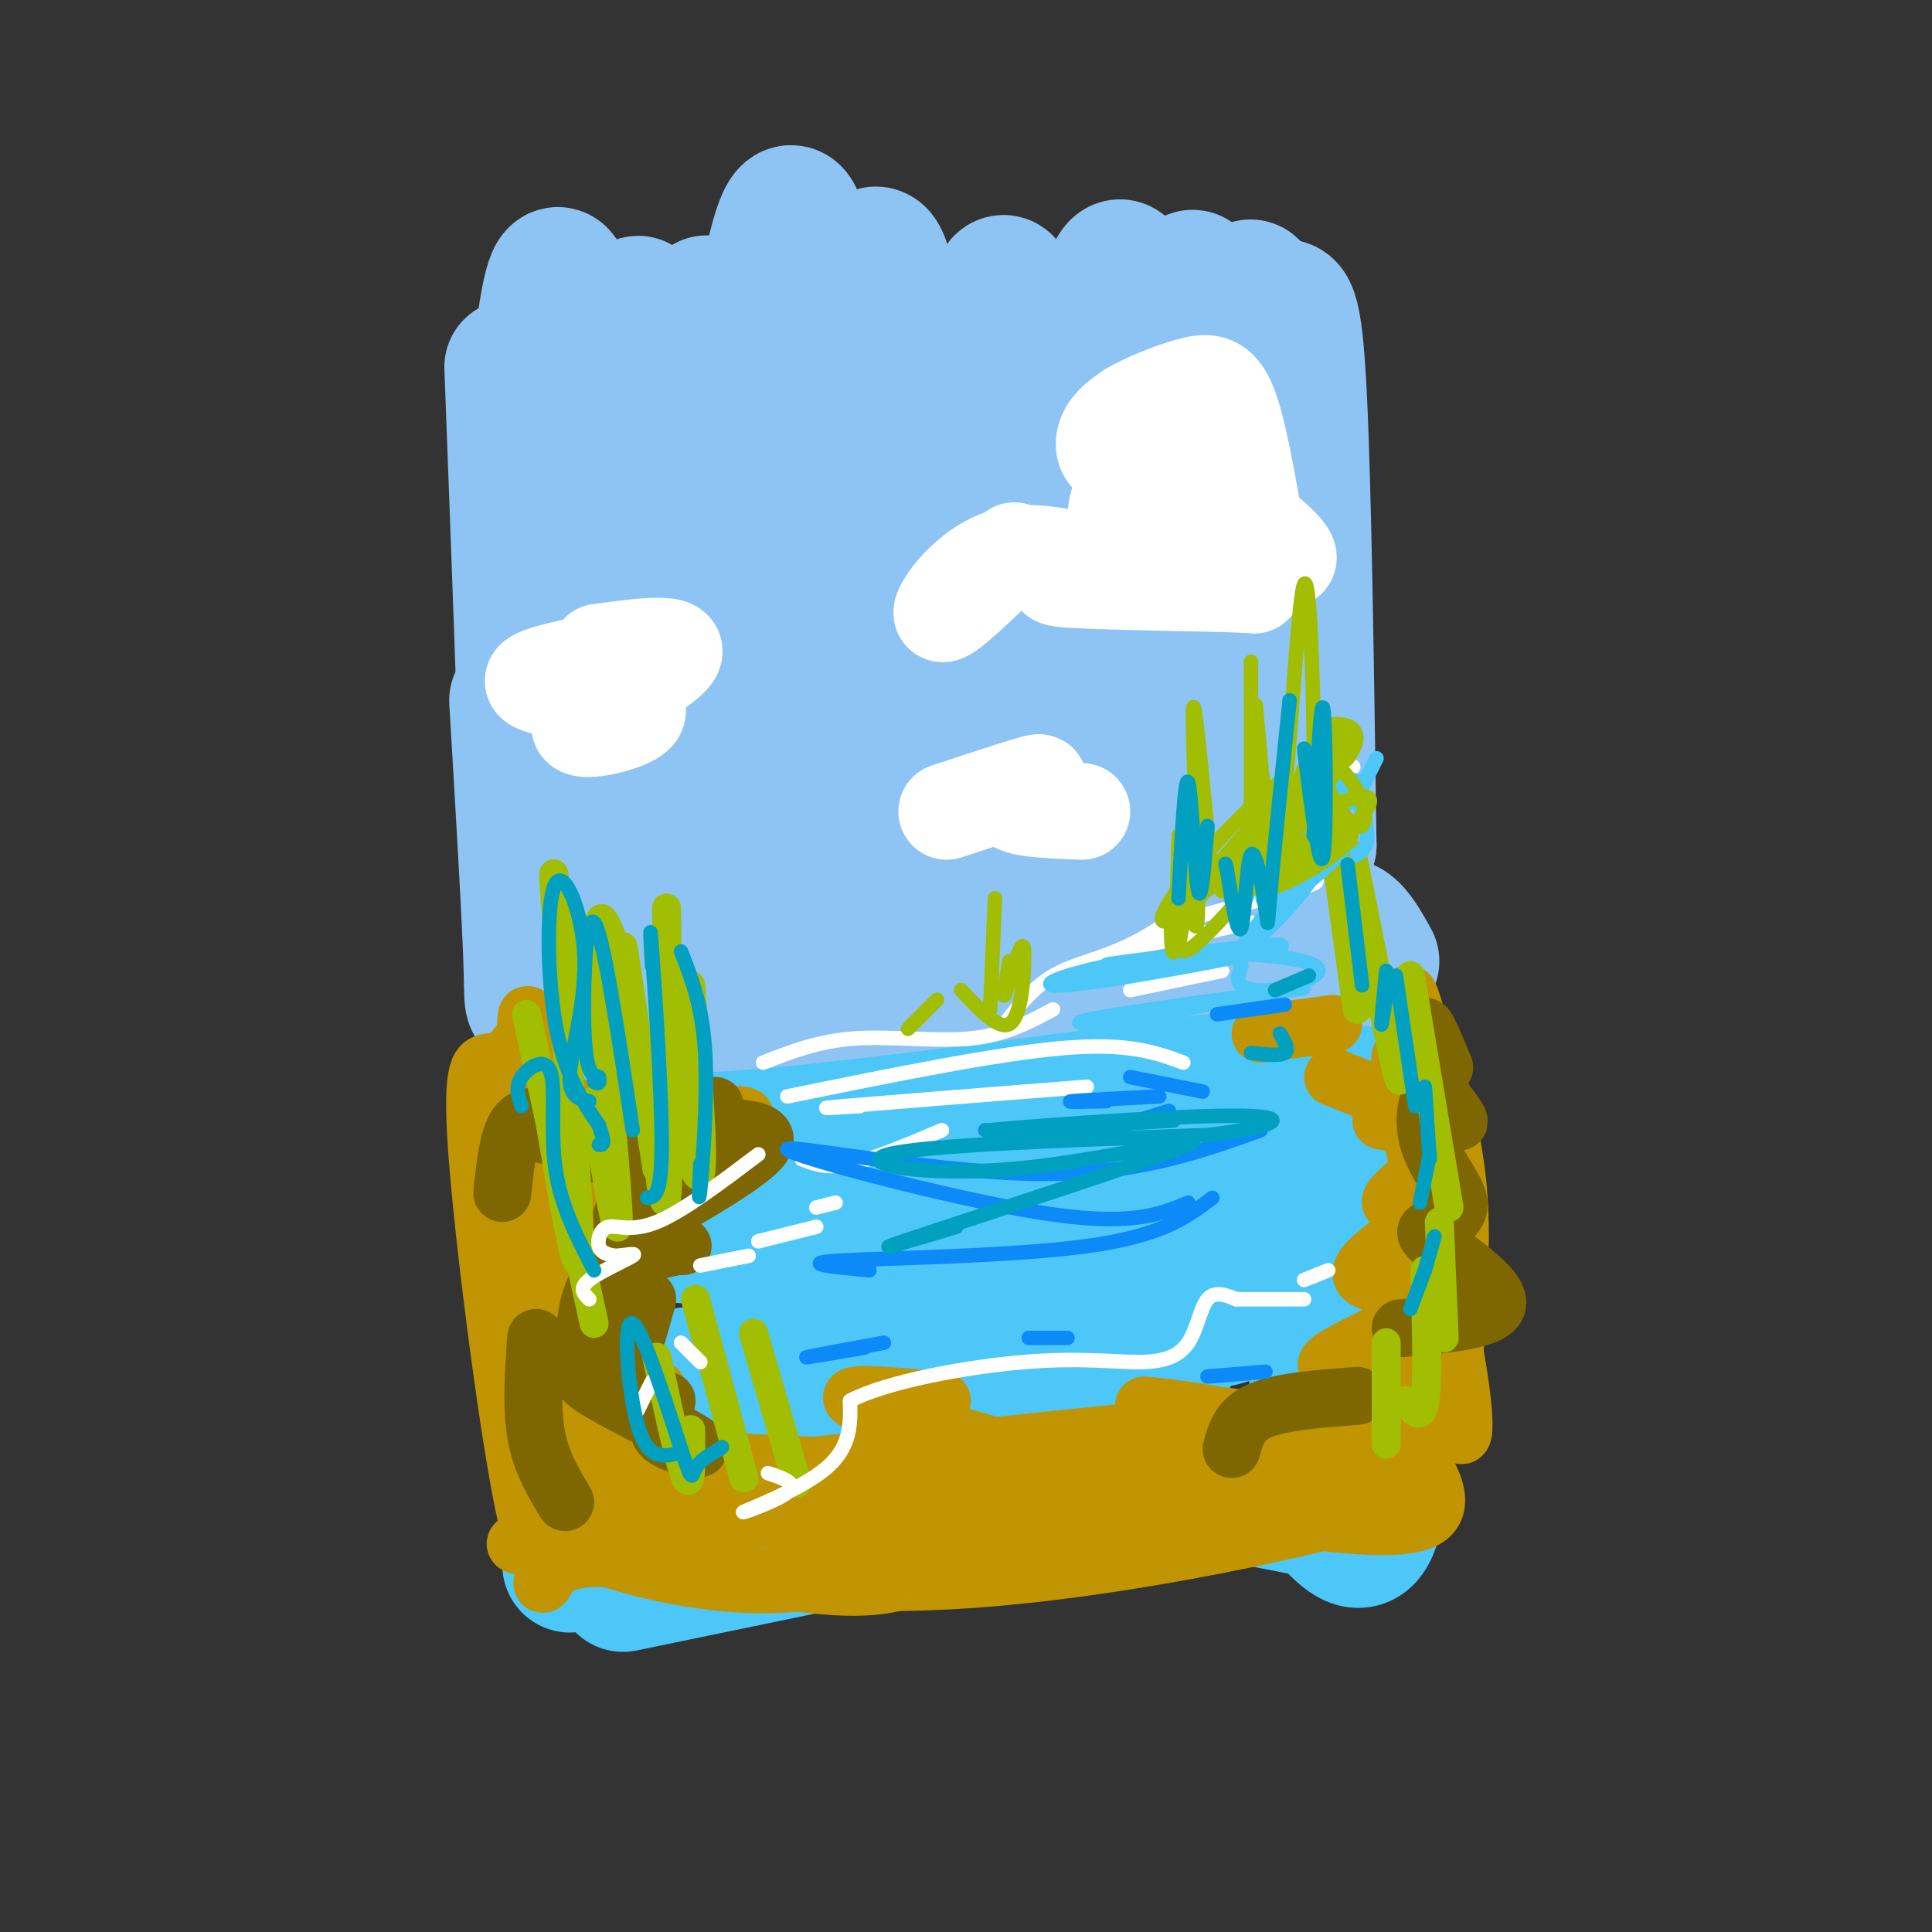 <svg viewBox='0 0 400 400' version='1.1' xmlns='http://www.w3.org/2000/svg' xmlns:xlink='http://www.w3.org/1999/xlink'><rect x="0" y="0" width="400" height="400" fill="#333333" stroke="none"/><g fill='none' stroke='rgb(141,196,244)' stroke-width='28' stroke-linecap='round' stroke-linejoin='round'><path d='M106,76c1.467,39.072 2.935,78.144 3,86c0.065,7.856 -1.271,-15.502 0,-47c1.271,-31.498 5.150,-71.134 8,-54c2.850,17.134 4.671,91.038 6,111c1.329,19.962 2.164,-14.019 3,-48'/><path d='M126,124c1.959,-28.421 5.355,-75.475 7,-57c1.645,18.475 1.537,102.478 4,101c2.463,-1.478 7.495,-88.437 9,-103c1.505,-14.563 -0.518,43.272 0,77c0.518,33.728 3.577,43.351 5,43c1.423,-0.351 1.212,-10.675 1,-21'/><path d='M152,164c-0.411,-11.344 -1.939,-29.204 1,-61c2.939,-31.796 10.346,-77.529 13,-51c2.654,26.529 0.557,125.318 1,139c0.443,13.682 3.428,-57.745 7,-98c3.572,-40.255 7.731,-49.338 10,-32c2.269,17.338 2.648,61.097 4,88c1.352,26.903 3.676,36.952 6,47'/><path d='M194,196c0.546,-4.092 -1.089,-37.822 0,-60c1.089,-22.178 4.900,-32.805 8,-50c3.100,-17.195 5.487,-40.957 8,-18c2.513,22.957 5.150,92.633 7,123c1.850,30.367 2.913,21.424 3,-4c0.087,-25.424 -0.801,-67.330 0,-87c0.801,-19.670 3.293,-17.103 6,-26c2.707,-8.897 5.631,-29.256 8,-12c2.369,17.256 4.185,72.128 6,127'/><path d='M240,189c0.529,8.240 -1.147,-34.661 -1,-60c0.147,-25.339 2.118,-33.118 4,-48c1.882,-14.882 3.677,-36.869 6,-13c2.323,23.869 5.175,93.592 6,104c0.825,10.408 -0.377,-38.499 1,-67c1.377,-28.501 5.332,-36.596 8,-40c2.668,-3.404 4.048,-2.115 5,17c0.952,19.115 1.476,56.058 2,93'/><path d='M271,175c-2.461,-0.316 -9.613,-47.607 -12,-79c-2.387,-31.393 -0.010,-46.890 1,-29c1.010,17.890 0.652,69.166 -1,94c-1.652,24.834 -4.599,23.224 -7,25c-2.401,1.776 -4.258,6.936 -9,3c-4.742,-3.936 -12.371,-16.968 -20,-30'/><path d='M107,145c1.373,23.132 2.746,46.263 3,56c0.254,9.737 -0.612,6.078 6,6c6.612,-0.078 20.702,3.423 38,4c17.298,0.577 37.804,-1.771 51,-5c13.196,-3.229 19.084,-7.340 26,-8c6.916,-0.660 14.862,2.130 14,4c-0.862,1.870 -10.532,2.820 -27,1c-16.468,-1.820 -39.734,-6.410 -63,-11'/><path d='M155,192c-16.940,-1.612 -27.791,-0.142 -21,3c6.791,3.142 31.222,7.956 53,8c21.778,0.044 40.902,-4.680 55,-5c14.098,-0.320 23.171,3.766 26,5c2.829,1.234 -0.585,-0.383 -4,-2'/><path d='M221,203c0.000,0.000 54.000,-5.000 54,-5'/><path d='M274,193c1.667,-1.000 3.333,-2.000 5,-1c1.667,1.000 3.333,4.000 5,7'/></g>
<g fill='none' stroke='rgb(77,198,248)' stroke-width='28' stroke-linecap='round' stroke-linejoin='round'><path d='M108,231c6.222,1.444 12.444,2.889 19,4c6.556,1.111 13.444,1.889 34,0c20.556,-1.889 54.778,-6.444 89,-11'/><path d='M131,255c13.500,1.083 27.000,2.167 38,2c11.000,-0.167 19.500,-1.583 28,-3'/><path d='M134,289c-1.083,-1.333 -2.167,-2.667 6,-4c8.167,-1.333 25.583,-2.667 43,-4'/><path d='M146,297c-0.444,1.111 -0.889,2.222 -2,3c-1.111,0.778 -2.889,1.222 3,1c5.889,-0.222 19.444,-1.111 33,-2'/><path d='M121,233c0.000,28.083 0.000,56.167 0,65c0.000,8.833 0.000,-1.583 0,-12'/><path d='M112,248c2.000,6.167 4.000,12.333 5,25c1.000,12.667 1.000,31.833 1,51'/><path d='M129,328c47.200,-9.778 94.400,-19.556 117,-23c22.600,-3.444 20.600,-0.556 20,0c-0.600,0.556 0.200,-1.222 1,-3'/><path d='M265,228c3.014,10.823 6.027,21.645 7,33c0.973,11.355 -0.096,23.241 1,27c1.096,3.759 4.357,-0.610 6,-15c1.643,-14.390 1.670,-38.801 2,-45c0.330,-6.199 0.965,5.813 2,17c1.035,11.187 2.471,21.550 3,35c0.529,13.450 0.151,29.986 -2,36c-2.151,6.014 -6.076,1.507 -10,-3'/><path d='M274,313c-16.325,-3.360 -52.138,-10.259 -77,-12c-24.862,-1.741 -38.773,1.675 -45,1c-6.227,-0.675 -4.769,-5.440 20,-12c24.769,-6.560 72.848,-14.915 81,-17c8.152,-2.085 -23.625,2.099 -39,3c-15.375,0.901 -14.348,-1.480 -17,-4c-2.652,-2.520 -8.983,-5.178 -11,-8c-2.017,-2.822 0.281,-5.806 7,-8c6.719,-2.194 17.860,-3.597 29,-5'/><path d='M222,251c9.919,-0.993 20.216,-0.975 25,-2c4.784,-1.025 4.056,-3.092 5,-4c0.944,-0.908 3.560,-0.657 -1,-5c-4.560,-4.343 -16.296,-13.279 -15,-12c1.296,1.279 15.623,12.774 22,18c6.377,5.226 4.802,4.184 -11,11c-15.802,6.816 -45.831,21.489 -66,27c-20.169,5.511 -30.477,1.860 -30,1c0.477,-0.860 11.738,1.070 23,3'/><path d='M174,288c12.500,-0.167 32.250,-2.083 52,-4'/><path d='M240,281c-50.756,9.578 -101.511,19.156 -111,22c-9.489,2.844 22.289,-1.044 42,-6c19.711,-4.956 27.356,-10.978 35,-17'/><path d='M219,249c0.726,-1.924 1.452,-3.847 8,-1c6.548,2.847 18.919,10.465 24,14c5.081,3.535 2.873,2.986 0,5c-2.873,2.014 -6.412,6.589 -10,6c-3.588,-0.589 -7.226,-6.343 -9,-10c-1.774,-3.657 -1.683,-5.218 -1,-7c0.683,-1.782 1.957,-3.784 3,-5c1.043,-1.216 1.853,-1.646 5,1c3.147,2.646 8.631,8.369 9,14c0.369,5.631 -4.375,11.169 -6,15c-1.625,3.831 -0.130,5.954 -7,9c-6.870,3.046 -22.106,7.013 -32,8c-9.894,0.987 -14.447,-1.007 -19,-3'/><path d='M142,285c-7.500,3.250 -15.000,6.500 -6,8c9.000,1.500 34.500,1.250 60,1'/></g>
<g fill='none' stroke='rgb(192,149,1)' stroke-width='12' stroke-linecap='round' stroke-linejoin='round'><path d='M261,214c0.000,0.000 15.000,-2.000 15,-2'/><path d='M276,223c0.000,0.000 15.000,6.000 15,6'/><path d='M286,232c6.707,1.183 13.413,2.367 12,6c-1.413,3.633 -10.946,9.716 -10,11c0.946,1.284 12.370,-2.231 11,0c-1.370,2.231 -15.534,10.209 -17,14c-1.466,3.791 9.767,3.396 21,3'/><path d='M303,266c-2.332,3.426 -18.662,10.492 -25,14c-6.338,3.508 -2.685,3.458 3,3c5.685,-0.458 13.402,-1.324 17,-1c3.598,0.324 3.078,1.840 -1,4c-4.078,2.160 -11.713,4.966 -15,7c-3.287,2.034 -2.225,3.295 -1,4c1.225,0.705 2.612,0.852 4,1'/><path d='M129,239c-5.102,-0.121 -10.203,-0.241 -2,-2c8.203,-1.759 29.712,-5.156 27,-6c-2.712,-0.844 -29.644,0.867 -34,0c-4.356,-0.867 13.866,-4.310 15,-2c1.134,2.310 -14.819,10.374 -22,15c-7.181,4.626 -5.591,5.813 -4,7'/><path d='M109,251c6.417,1.580 24.460,2.030 25,7c0.540,4.970 -16.422,14.462 -22,20c-5.578,5.538 0.226,7.124 8,8c7.774,0.876 17.516,1.044 16,2c-1.516,0.956 -14.290,2.702 -17,5c-2.710,2.298 4.645,5.149 12,8'/><path d='M131,301c-0.600,1.989 -8.100,2.961 -12,5c-3.900,2.039 -4.201,5.145 -5,-2c-0.799,-7.145 -2.095,-24.541 -2,-37c0.095,-12.459 1.583,-19.982 3,-27c1.417,-7.018 2.764,-13.530 3,4c0.236,17.530 -0.638,59.101 -3,75c-2.362,15.899 -6.213,6.127 4,4c10.213,-2.127 34.489,3.392 49,5c14.511,1.608 19.255,-0.696 24,-3'/><path d='M192,325c5.746,-1.632 8.111,-4.211 2,-3c-6.111,1.211 -20.699,6.212 -37,6c-16.301,-0.212 -34.315,-5.637 -39,-9c-4.685,-3.363 3.958,-4.663 7,-6c3.042,-1.337 0.484,-2.709 14,-2c13.516,0.709 43.107,3.501 57,5c13.893,1.499 12.087,1.706 25,-3c12.913,-4.706 40.544,-14.323 37,-14c-3.544,0.323 -38.262,10.587 -67,12c-28.738,1.413 -51.497,-6.025 -59,-9c-7.503,-2.975 0.248,-1.488 8,0'/><path d='M140,302c16.004,0.915 52.012,3.203 75,1c22.988,-2.203 32.954,-8.898 35,-10c2.046,-1.102 -3.830,3.389 -22,7c-18.170,3.611 -48.634,6.340 -50,7c-1.366,0.660 26.366,-0.751 48,-3c21.634,-2.249 37.171,-5.336 35,-8c-2.171,-2.664 -22.049,-4.904 -24,-5c-1.951,-0.096 14.024,1.952 30,4'/><path d='M267,295c7.440,0.004 11.041,-1.986 11,-2c-0.041,-0.014 -3.725,1.950 -2,4c1.725,2.050 8.858,4.187 -21,8c-29.858,3.813 -96.708,9.301 -127,12c-30.292,2.699 -24.027,2.610 -7,5c17.027,2.390 44.815,7.259 79,5c34.185,-2.259 74.767,-11.645 85,-15c10.233,-3.355 -9.884,-0.677 -30,2'/><path d='M255,314c-10.882,-1.270 -23.087,-5.446 -13,-4c10.087,1.446 42.468,8.514 52,5c9.532,-3.514 -3.783,-17.610 -9,-24c-5.217,-6.390 -2.337,-5.074 0,-9c2.337,-3.926 4.129,-13.096 7,-8c2.871,5.096 6.820,24.456 7,17c0.180,-7.456 -3.410,-41.728 -7,-76'/><path d='M292,215c-1.153,-13.730 -0.534,-10.055 2,-2c2.534,8.055 6.984,20.490 8,35c1.016,14.510 -1.400,31.094 -1,41c0.400,9.906 3.617,13.133 1,-4c-2.617,-17.133 -11.068,-54.626 -12,-64c-0.932,-9.374 5.653,9.372 9,23c3.347,13.628 3.454,22.137 1,34c-2.454,11.863 -7.468,27.078 -11,28c-3.532,0.922 -5.580,-12.451 -8,-17c-2.420,-4.549 -5.210,-0.275 -8,4'/><path d='M273,293c-4.800,3.189 -12.800,9.161 -29,14c-16.200,4.839 -40.600,8.544 -38,8c2.600,-0.544 32.200,-5.339 43,-6c10.800,-0.661 2.800,2.811 -3,5c-5.800,2.189 -9.400,3.094 -13,4'/><path d='M112,223c-1.759,-9.958 -3.518,-19.915 -3,-6c0.518,13.915 3.314,51.703 4,76c0.686,24.297 -0.736,35.102 -4,21c-3.264,-14.102 -8.369,-53.110 -10,-73c-1.631,-19.890 0.212,-20.661 2,-21c1.788,-0.339 3.520,-0.245 5,-2c1.480,-1.755 2.709,-5.359 4,6c1.291,11.359 2.646,37.679 4,64'/><path d='M114,288c3.556,13.046 10.447,13.662 5,16c-5.447,2.338 -23.233,6.397 5,4c28.233,-2.397 102.485,-11.250 127,-13c24.515,-1.750 -0.707,3.603 -15,6c-14.293,2.397 -17.656,1.838 -28,-1c-10.344,-2.838 -27.670,-7.954 -31,-10c-3.330,-2.046 7.335,-1.023 18,0'/><path d='M178,302c-4.667,2.222 -9.333,4.444 -14,7c-4.667,2.556 -9.333,5.444 1,7c10.333,1.556 35.667,1.778 61,2'/></g>
<g fill='none' stroke='rgb(126,102,1)' stroke-width='12' stroke-linecap='round' stroke-linejoin='round'><path d='M255,300c0.833,-3.083 1.667,-6.167 6,-8c4.333,-1.833 12.167,-2.417 20,-3'/><path d='M290,275c9.728,-0.854 19.456,-1.709 20,-5c0.544,-3.291 -8.097,-9.019 -12,-12c-3.903,-2.981 -3.067,-3.215 -1,-4c2.067,-0.785 5.366,-2.122 5,-5c-0.366,-2.878 -4.397,-7.297 -6,-12c-1.603,-4.703 -0.778,-9.689 1,-10c1.778,-0.311 4.508,4.054 5,5c0.492,0.946 -1.254,-1.527 -3,-4'/><path d='M299,228c-1.533,-4.311 -3.867,-13.089 -4,-15c-0.133,-1.911 1.933,3.044 4,8'/><path d='M113,235c0.600,-1.067 1.200,-2.133 0,-3c-1.200,-0.867 -4.200,-1.533 -6,1c-1.800,2.533 -2.400,8.267 -3,14'/><path d='M111,277c-0.500,7.167 -1.000,14.333 0,20c1.000,5.667 3.500,9.833 6,14'/><path d='M124,239c11.729,-4.726 23.458,-9.451 24,-10c0.542,-0.549 -10.102,3.080 -7,4c3.102,0.920 19.951,-0.868 17,4c-2.951,4.868 -25.700,16.391 -32,21c-6.300,4.609 3.850,2.305 14,0'/><path d='M140,258c2.333,0.000 1.167,0.000 0,0'/><path d='M134,269c0.000,0.000 -2.000,7.000 -2,7'/><path d='M131,283c-1.083,2.917 -2.167,5.833 -1,7c1.167,1.167 4.583,0.583 8,0'/><path d='M138,294c-1.263,1.273 -2.526,2.546 0,4c2.526,1.454 8.843,3.088 6,1c-2.843,-2.088 -14.844,-7.900 -20,-11c-5.156,-3.100 -3.465,-3.488 -3,-6c0.465,-2.512 -0.296,-7.146 1,-12c1.296,-4.854 4.648,-9.927 8,-15'/><path d='M134,253c-1.893,3.297 -3.786,6.594 -5,6c-1.214,-0.594 -1.747,-5.078 1,-10c2.747,-4.922 8.776,-10.282 8,-10c-0.776,0.282 -8.358,6.207 -7,6c1.358,-0.207 11.654,-6.544 16,-10c4.346,-3.456 2.742,-4.029 -1,-3c-3.742,1.029 -9.623,3.662 -15,4c-5.377,0.338 -10.251,-1.618 -10,-3c0.251,-1.382 5.625,-2.191 11,-3'/><path d='M132,230c1.833,-0.500 0.917,-0.250 0,0'/></g>
<g fill='none' stroke='rgb(161,190,2)' stroke-width='6' stroke-linecap='round' stroke-linejoin='round'><path d='M136,242c0.000,0.000 -7.000,-46.000 -7,-46'/><path d='M134,218c1.667,17.500 3.333,35.000 4,30c0.667,-5.000 0.333,-32.500 0,-60'/><path d='M143,204c1.417,18.000 2.833,36.000 2,39c-0.833,3.000 -3.917,-9.000 -7,-21'/><path d='M127,195c-1.822,-4.733 -3.644,-9.467 -3,4c0.644,13.467 3.756,45.133 4,53c0.244,7.867 -2.378,-8.067 -5,-24'/><path d='M117,202c-1.556,-14.911 -3.111,-29.822 -2,-15c1.111,14.822 4.889,59.378 5,71c0.111,11.622 -3.444,-9.689 -7,-31'/><path d='M109,210c0.000,0.000 14.000,64.000 14,64'/><path d='M136,281c2.417,11.250 4.833,22.500 6,25c1.167,2.500 1.083,-3.750 1,-10'/><path d='M144,269c0.000,0.000 10.000,37.000 10,37'/><path d='M156,276c0.000,0.000 9.000,31.000 9,31'/><path d='M281,209c0.000,0.000 -4.000,-29.000 -4,-29'/><path d='M280,177c3.750,18.833 7.500,37.667 9,44c1.500,6.333 0.750,0.167 0,-6'/><path d='M292,202c0.000,0.000 8.000,48.000 8,48'/><path d='M298,253c0.000,0.000 1.000,24.000 1,24'/><path d='M295,263c0.333,11.250 0.667,22.500 0,27c-0.667,4.500 -2.333,2.250 -4,0'/><path d='M287,278c0.000,0.000 0.000,21.000 0,21'/></g>
<g fill='none' stroke='rgb(255,255,255)' stroke-width='20' stroke-linecap='round' stroke-linejoin='round'><path d='M210,114c-7.228,7.012 -14.457,14.024 -15,13c-0.543,-1.024 5.599,-10.084 14,-12c8.401,-1.916 19.060,3.310 22,2c2.940,-1.310 -1.839,-9.158 1,-14c2.839,-4.842 13.297,-6.679 14,-7c0.703,-0.321 -8.349,0.875 -13,0c-4.651,-0.875 -4.900,-3.821 -4,-6c0.900,-2.179 2.950,-3.589 5,-5'/><path d='M234,85c3.071,-1.833 8.250,-3.917 12,-5c3.750,-1.083 6.071,-1.167 8,3c1.929,4.167 3.464,12.583 5,21'/><path d='M227,118c-6.182,0.758 -12.364,1.516 -5,2c7.364,0.484 28.274,0.693 35,1c6.726,0.307 -0.733,0.711 -6,-4c-5.267,-4.711 -8.341,-14.538 -4,-15c4.341,-0.462 16.097,8.439 19,12c2.903,3.561 -3.049,1.780 -9,0'/><path d='M124,135c9.026,-1.220 18.051,-2.440 15,1c-3.051,3.440 -18.179,11.541 -19,14c-0.821,2.459 12.663,-0.722 12,-3c-0.663,-2.278 -15.475,-3.651 -20,-5c-4.525,-1.349 1.238,-2.675 7,-4'/><path d='M196,168c8.889,-2.933 17.778,-5.867 19,-6c1.222,-0.133 -5.222,2.533 -5,4c0.222,1.467 7.111,1.733 14,2'/></g>
<g fill='none' stroke='rgb(255,255,255)' stroke-width='3' stroke-linecap='round' stroke-linejoin='round'><path d='M163,227c21.667,-4.417 43.333,-8.833 57,-10c13.667,-1.167 19.333,0.917 25,3'/><path d='M178,229c-5.417,0.333 -10.833,0.667 -3,0c7.833,-0.667 28.917,-2.333 50,-4'/><path d='M195,234c-7.083,3.000 -14.167,6.000 -19,7c-4.833,1.000 -7.417,0.000 -10,-1'/><path d='M173,249c0.000,0.000 -4.000,1.000 -4,1'/><path d='M169,254c0.000,0.000 -12.000,3.000 -12,3'/><path d='M155,260c0.000,0.000 -10.000,2.000 -10,2'/><path d='M157,239c-7.821,5.911 -15.643,11.821 -21,14c-5.357,2.179 -8.250,0.625 -10,1c-1.750,0.375 -2.357,2.679 -2,4c0.357,1.321 1.679,1.661 3,2'/><path d='M127,260c1.905,0.060 5.167,-0.792 4,0c-1.167,0.792 -6.762,3.226 -9,5c-2.238,1.774 -1.119,2.887 0,4'/><path d='M141,278c0.000,0.000 4.000,4.000 4,4'/><path d='M135,286c0.000,0.000 -3.000,6.000 -3,6'/><path d='M159,305c3.185,1.054 6.369,2.107 4,4c-2.369,1.893 -10.292,4.625 -9,4c1.292,-0.625 11.798,-4.607 17,-9c5.202,-4.393 5.101,-9.196 5,-14'/><path d='M176,290c7.621,-4.004 24.175,-7.015 36,-8c11.825,-0.985 18.922,0.056 24,0c5.078,-0.056 8.136,-1.207 10,-4c1.864,-2.793 2.532,-7.226 4,-9c1.468,-1.774 3.734,-0.887 6,0'/><path d='M256,269c3.333,0.000 8.667,0.000 14,0'/><path d='M270,265c0.000,0.000 5.000,-2.000 5,-2'/><path d='M234,205c0.000,0.000 19.000,-4.000 19,-4'/><path d='M231,197c0.000,0.000 28.000,-6.000 28,-6'/><path d='M247,190c8.809,-2.322 17.617,-4.644 22,-6c4.383,-1.356 4.340,-1.745 2,-2c-2.340,-0.255 -6.976,-0.376 -9,-1c-2.024,-0.624 -1.435,-1.750 1,-3c2.435,-1.250 6.718,-2.625 11,-4'/><path d='M208,212c3.256,-4.220 6.512,-8.440 12,-11c5.488,-2.560 13.208,-3.458 23,-11c9.792,-7.542 21.655,-21.726 28,-28c6.345,-6.274 7.173,-4.637 8,-3'/><path d='M279,159c1.500,-0.500 1.250,-0.250 1,0'/><path d='M218,209c-4.933,2.644 -9.867,5.289 -17,6c-7.133,0.711 -16.467,-0.511 -24,0c-7.533,0.511 -13.267,2.756 -19,5'/></g>
<g fill='none' stroke='rgb(77,198,248)' stroke-width='3' stroke-linecap='round' stroke-linejoin='round'><path d='M237,199c-6.242,0.634 -12.485,1.268 -3,0c9.485,-1.268 34.696,-4.436 31,-3c-3.696,1.436 -36.300,7.478 -45,8c-8.700,0.522 6.504,-4.475 22,-6c15.496,-1.525 31.285,0.421 31,3c-0.285,2.579 -16.642,5.789 -33,9'/><path d='M240,210c-10.863,1.998 -21.520,2.494 -14,1c7.520,-1.494 33.217,-4.979 41,-6c7.783,-1.021 -2.348,0.423 -7,0c-4.652,-0.423 -3.826,-2.711 -3,-5'/><path d='M258,186c0.540,-1.487 1.080,-2.973 5,-5c3.920,-2.027 11.220,-4.593 9,0c-2.220,4.593 -13.959,16.347 -15,16c-1.041,-0.347 8.618,-12.794 15,-19c6.382,-6.206 9.489,-6.171 6,-2c-3.489,4.171 -13.574,12.479 -16,11c-2.426,-1.479 2.809,-12.744 8,-19c5.191,-6.256 10.340,-7.502 11,-6c0.660,1.502 -3.170,5.751 -7,10'/><path d='M274,172c-3.943,3.699 -10.302,7.947 -10,6c0.302,-1.947 7.265,-10.090 10,-12c2.735,-1.910 1.243,2.411 0,5c-1.243,2.589 -2.236,3.445 -3,3c-0.764,-0.445 -1.297,-2.191 0,-5c1.297,-2.809 4.426,-6.679 7,-6c2.574,0.679 4.593,5.908 5,9c0.407,3.092 -0.796,4.046 -2,5'/><path d='M281,165c0.000,0.000 4.000,-8.000 4,-8'/></g>
<g fill='none' stroke='rgb(161,190,2)' stroke-width='3' stroke-linecap='round' stroke-linejoin='round'><path d='M259,175c0.000,0.000 0.000,-38.000 0,-38'/><path d='M260,146c1.625,18.577 3.250,37.155 5,27c1.750,-10.155 3.625,-49.042 5,-52c1.375,-2.958 2.250,30.012 2,45c-0.250,14.988 -1.625,11.994 -3,9'/><path d='M251,183c-1.889,-20.222 -3.778,-40.444 -4,-36c-0.222,4.444 1.222,33.556 1,42c-0.222,8.444 -2.111,-3.778 -4,-16'/><path d='M244,174c-0.287,10.826 -0.574,21.651 -1,23c-0.426,1.349 -0.993,-6.779 0,-11c0.993,-4.221 3.544,-4.533 3,0c-0.544,4.533 -4.185,13.913 1,10c5.185,-3.913 19.196,-21.118 22,-25c2.804,-3.882 -5.598,5.559 -14,15'/><path d='M255,186c-1.231,0.914 2.691,-4.302 8,-8c5.309,-3.698 12.005,-5.880 15,-6c2.995,-0.120 2.290,1.820 -2,5c-4.290,3.180 -12.165,7.599 -15,7c-2.835,-0.599 -0.630,-6.216 5,-11c5.630,-4.784 14.684,-8.736 17,-8c2.316,0.736 -2.107,6.160 -9,11c-6.893,4.840 -16.255,9.097 -16,8c0.255,-1.097 10.128,-7.549 20,-14'/><path d='M278,170c1.929,-2.403 -3.250,-1.411 -6,-3c-2.750,-1.589 -3.071,-5.758 -2,-8c1.071,-2.242 3.533,-2.557 6,-1c2.467,1.557 4.938,4.987 6,8c1.062,3.013 0.713,5.609 -1,5c-1.713,-0.609 -4.791,-4.423 -6,-8c-1.209,-3.577 -0.551,-6.918 1,-8c1.551,-1.082 3.994,0.093 -1,7c-4.994,6.907 -17.427,19.545 -21,22c-3.573,2.455 1.713,-5.272 7,-13'/><path d='M261,171c5.460,-6.001 15.611,-14.505 13,-11c-2.611,3.505 -17.984,19.017 -26,26c-8.016,6.983 -8.676,5.438 -6,1c2.676,-4.438 8.686,-11.767 15,-18c6.314,-6.233 12.931,-11.370 8,-5c-4.931,6.370 -21.409,24.249 -21,25c0.409,0.751 17.704,-15.624 35,-32'/><path d='M279,157c4.689,-6.667 -1.089,-7.333 -3,-7c-1.911,0.333 0.044,1.667 2,3'/><path d='M205,209c0.000,0.000 1.000,-23.000 1,-23'/><path d='M209,199c-0.724,3.962 -1.448,7.923 -1,7c0.448,-0.923 2.069,-6.732 3,-9c0.931,-2.268 1.174,-0.995 1,3c-0.174,3.995 -0.764,10.713 -3,12c-2.236,1.287 -6.118,-2.856 -10,-7'/><path d='M194,207c0.000,0.000 -6.000,6.000 -6,6'/></g>
<g fill='none' stroke='rgb(11,138,248)' stroke-width='3' stroke-linecap='round' stroke-linejoin='round'><path d='M180,263c-7.622,-0.733 -15.244,-1.467 -6,-2c9.244,-0.533 35.356,-0.867 51,-3c15.644,-2.133 20.822,-6.067 26,-10'/><path d='M246,249c-6.018,2.518 -12.036,5.036 -31,2c-18.964,-3.036 -50.875,-11.625 -52,-13c-1.125,-1.375 28.536,4.464 50,5c21.464,0.536 34.732,-4.232 48,-9'/><path d='M204,234c5.833,0.833 11.667,1.667 18,1c6.333,-0.667 13.167,-2.833 20,-5'/><path d='M229,228c-4.417,0.083 -8.833,0.167 -7,0c1.833,-0.167 9.917,-0.583 18,-1'/><path d='M234,223c0.000,0.000 15.000,3.000 15,3'/><path d='M252,210c0.000,0.000 14.000,-2.000 14,-2'/><path d='M179,279c-6.333,1.083 -12.667,2.167 -12,2c0.667,-0.167 8.333,-1.583 16,-3'/><path d='M213,277c0.000,0.000 8.000,0.000 8,0'/><path d='M250,285c0.000,0.000 12.000,-1.000 12,-1'/></g>
<g fill='none' stroke='rgb(1,160,192)' stroke-width='3' stroke-linecap='round' stroke-linejoin='round'><path d='M198,254c-10.501,3.166 -21.002,6.332 -8,2c13.002,-4.332 49.506,-16.161 56,-19c6.494,-2.839 -17.021,3.313 -36,5c-18.979,1.687 -33.423,-1.089 -26,-3c7.423,-1.911 36.711,-2.955 66,-4'/><path d='M250,235c14.774,-1.726 18.708,-4.042 5,-4c-13.708,0.042 -45.060,2.440 -50,3c-4.940,0.560 16.530,-0.720 38,-2'/><path d='M259,218c3.000,0.333 6.000,0.667 7,0c1.000,-0.667 0.000,-2.333 -1,-4'/><path d='M264,205c0.000,0.000 7.000,-3.000 7,-3'/><path d='M272,173c0.756,-14.800 1.511,-29.600 2,-26c0.489,3.600 0.711,25.600 0,30c-0.711,4.400 -2.356,-8.800 -4,-22'/><path d='M267,145c-1.657,16.094 -3.314,32.188 -4,40c-0.686,7.812 -0.400,7.341 -1,3c-0.600,-4.341 -2.085,-12.553 -3,-11c-0.915,1.553 -1.262,12.872 -2,15c-0.738,2.128 -1.869,-4.936 -3,-12'/><path d='M254,180c-0.500,-2.000 -0.250,-1.000 0,0'/><path d='M250,171c-0.667,8.467 -1.333,16.933 -2,13c-0.667,-3.933 -1.333,-20.267 -2,-22c-0.667,-1.733 -1.333,11.133 -2,24'/><path d='M279,179c0.000,0.000 3.000,25.000 3,25'/><path d='M287,201c-0.500,5.083 -1.000,10.167 -1,11c0.000,0.833 0.500,-2.583 1,-6'/><path d='M289,202c0.000,0.000 4.000,27.000 4,27'/><path d='M295,225c0.000,0.000 1.000,15.000 1,15'/><path d='M296,239c0.000,0.000 -2.000,10.000 -2,10'/><path d='M297,256c0.000,0.000 -2.000,7.000 -2,7'/><path d='M295,263c0.000,0.000 -3.000,8.000 -3,8'/><path d='M141,197c2.222,5.644 4.444,11.289 5,21c0.556,9.711 -0.556,23.489 -1,28c-0.444,4.511 -0.222,-0.244 0,-5'/><path d='M135,200c-0.289,-5.467 -0.578,-10.933 0,-3c0.578,7.933 2.022,29.267 2,40c-0.022,10.733 -1.511,10.867 -3,11'/><path d='M131,234c-3.089,-20.511 -6.178,-41.022 -8,-43c-1.822,-1.978 -2.378,14.578 -2,23c0.378,8.422 1.689,8.711 3,9'/><path d='M124,223c0.333,1.667 -0.333,1.333 -1,1'/><path d='M122,228c-2.198,-0.470 -4.396,-0.941 -4,-6c0.396,-5.059 3.384,-14.707 3,-24c-0.384,-9.293 -4.142,-18.233 -6,-15c-1.858,3.233 -1.817,18.638 0,29c1.817,10.362 5.408,15.681 9,21'/><path d='M124,233c1.500,4.167 0.750,4.083 0,4'/><path d='M123,263c-3.446,-6.619 -6.893,-13.238 -8,-21c-1.107,-7.762 0.125,-16.667 -1,-20c-1.125,-3.333 -4.607,-1.095 -6,1c-1.393,2.095 -0.696,4.048 0,6'/><path d='M140,301c-2.981,0.592 -5.962,1.183 -8,-6c-2.038,-7.183 -3.134,-22.142 -1,-21c2.134,1.142 7.498,18.384 10,26c2.502,7.616 2.144,5.604 3,4c0.856,-1.604 2.928,-2.802 5,-4'/><path d='M149,300c0.833,-0.667 0.417,-0.333 0,0'/></g>
</svg>